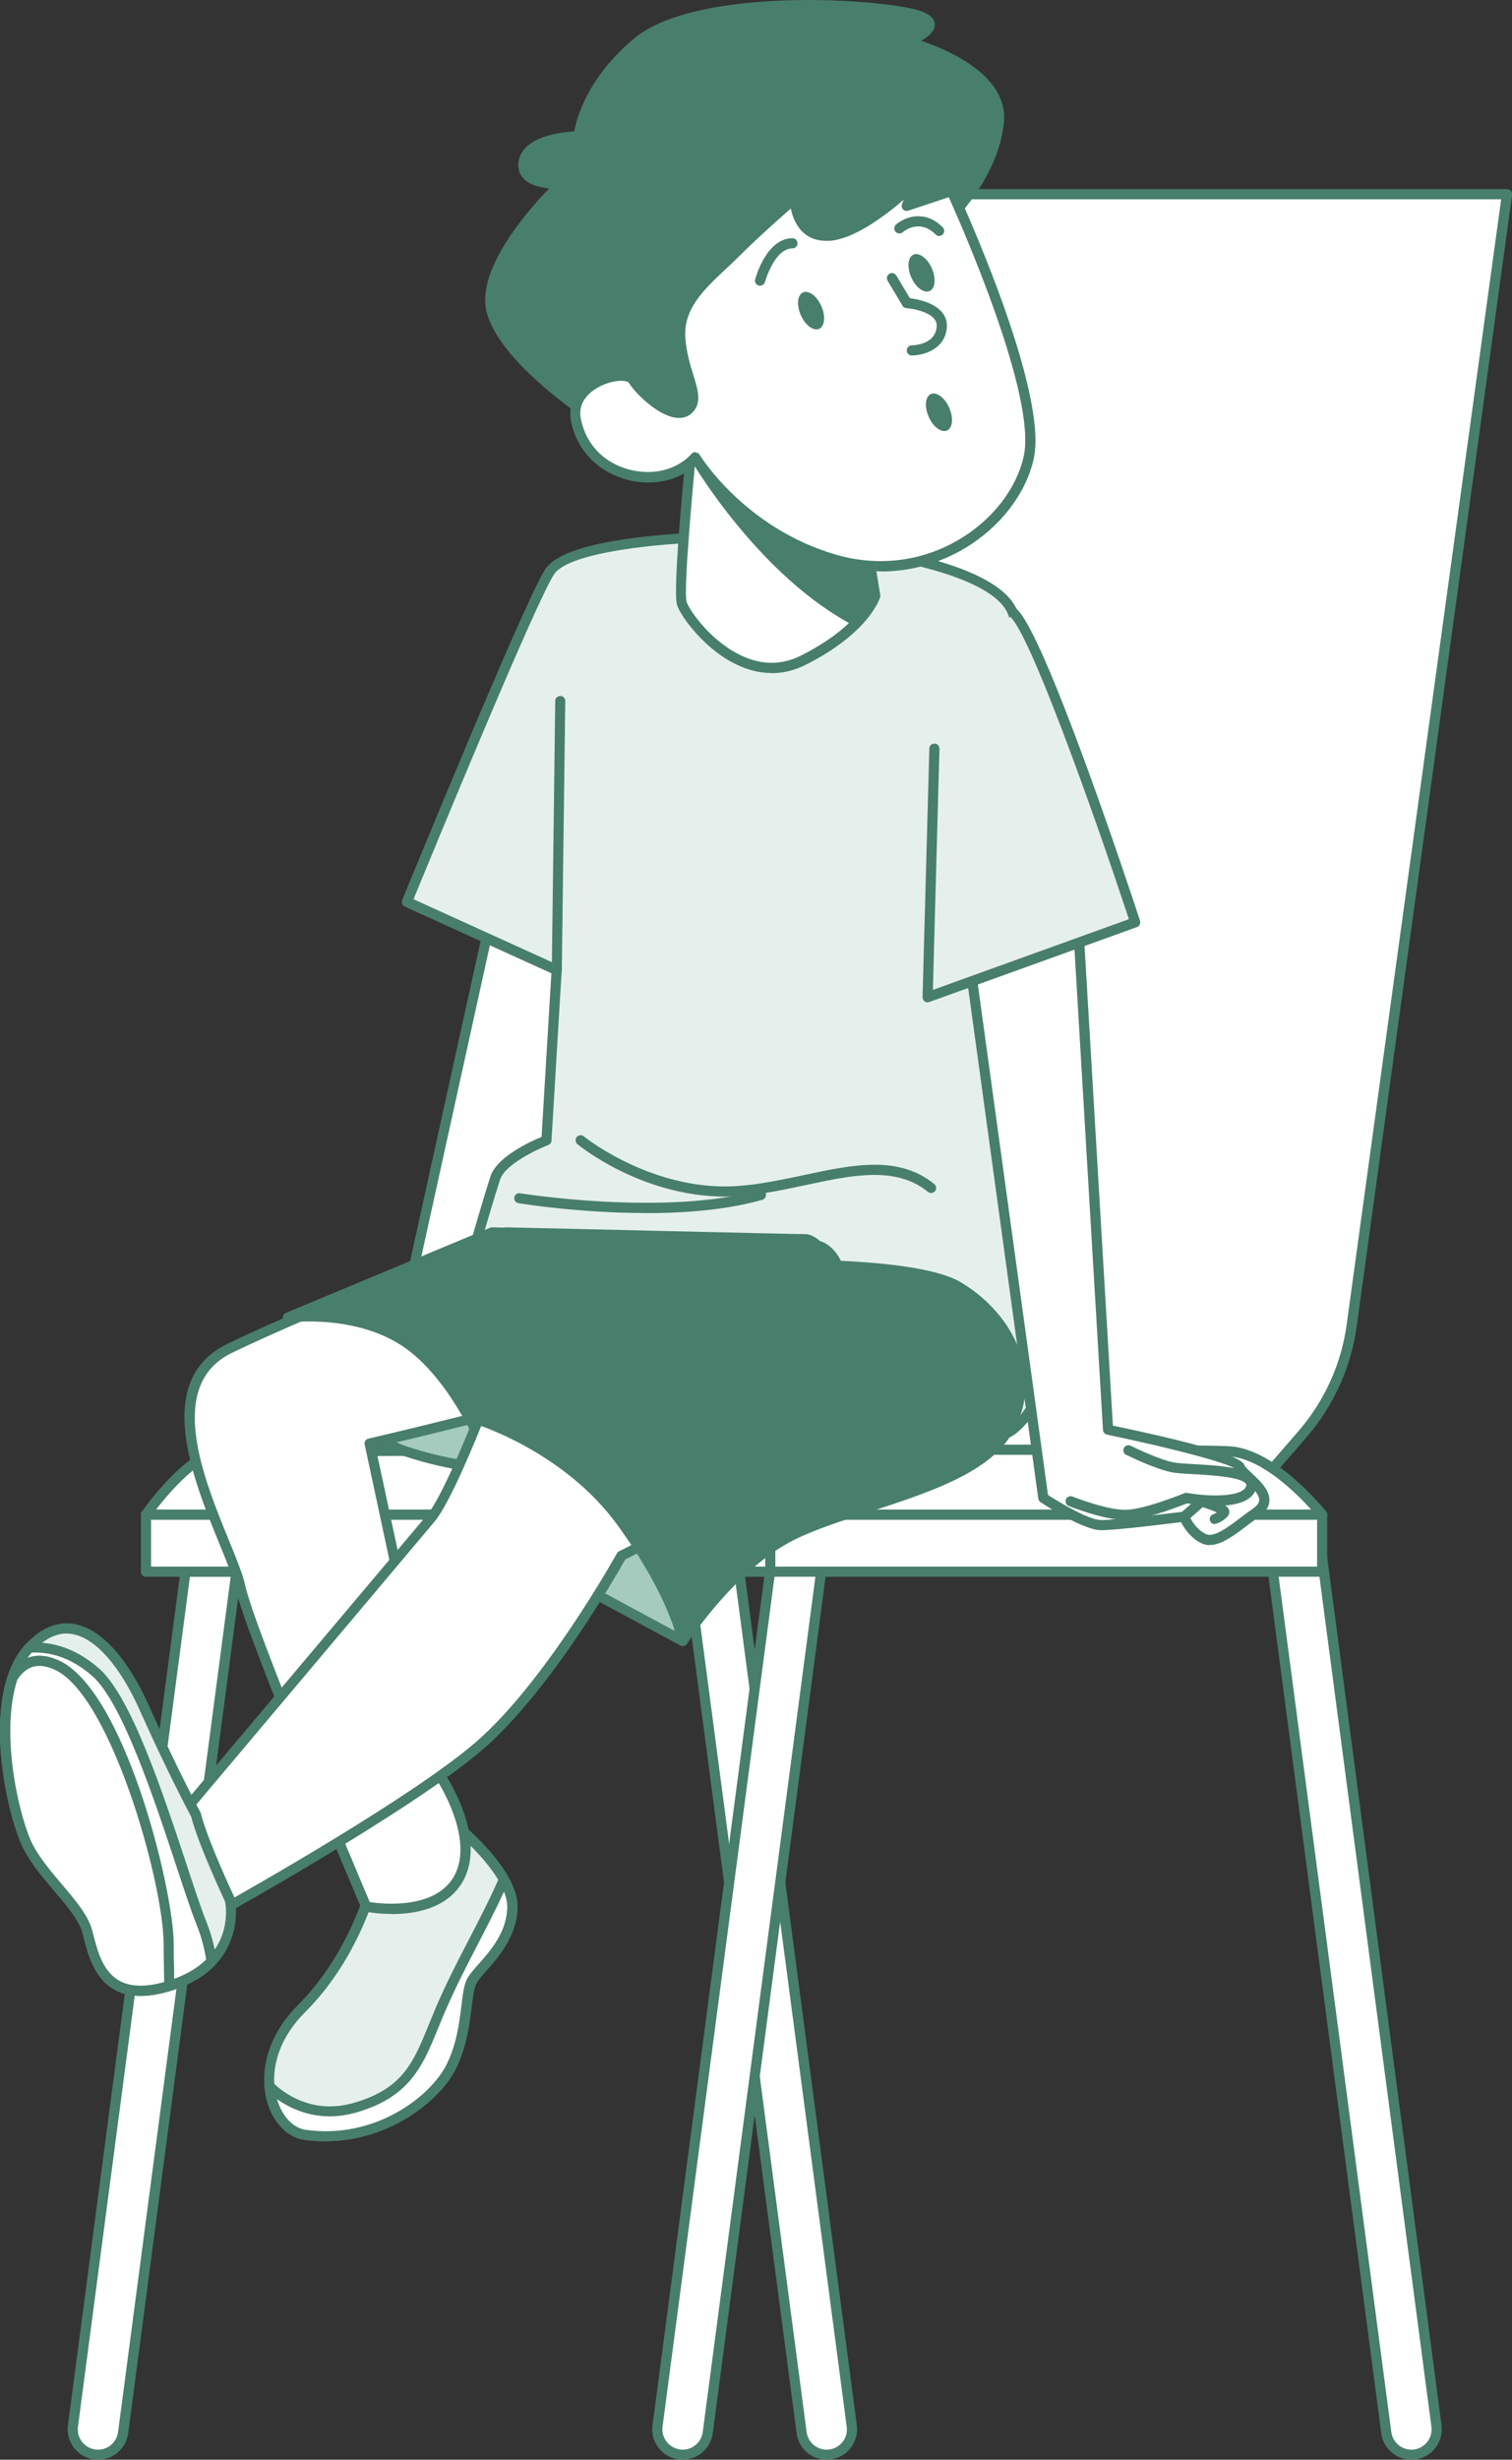 <?xml version="1.0" encoding="UTF-8"?> <svg xmlns="http://www.w3.org/2000/svg" id="Livello_2" data-name="Livello 2" viewBox="0 0 149.34 242.74"><rect x="0" y="0" width="149.34" height="242.74" fill="#333333" stroke="none"/><defs><style> .cls-1 { fill: #fff; } .cls-2 { fill: #e5f0ec; } .cls-3 { fill: #a4cbbe; } .cls-4 { fill: #487e6c; } </style></defs><g id="Character_2" data-name="Character 2"><g><g><path class="cls-1" d="m139.4,242.24c.11,0,.22,0,.33-.02,1.37-.18,2.33-1.44,2.15-2.81l-11.47-87.01c-.18-1.37-1.43-2.33-2.81-2.15-1.37.18-2.33,1.44-2.15,2.81l11.47,87.01c.17,1.26,1.24,2.17,2.48,2.17Z"></path><path class="cls-4" d="m139.4,242.74c-1.5,0-2.78-1.12-2.97-2.61l-11.47-87.01c-.1-.79.11-1.58.59-2.22.49-.64,1.19-1.04,1.99-1.15,1.64-.21,3.15.94,3.37,2.58l11.47,87.01c.1.79-.11,1.58-.59,2.22-.49.64-1.19,1.04-1.99,1.15-.13.02-.26.03-.4.03Zm-11.46-92.01c-.09,0-.17,0-.26.02-.53.07-1,.34-1.33.77-.33.42-.47.95-.4,1.48l11.47,87.01c.14,1.08,1.15,1.87,2.24,1.72,1.09-.14,1.87-1.15,1.72-2.24l-11.47-87.01c-.13-1-.99-1.74-1.98-1.74Z"></path></g><g><path class="cls-1" d="m81.65,242.24c.11,0,.22,0,.33-.02,1.37-.18,2.33-1.44,2.15-2.81l-11.47-87.01c-.18-1.37-1.43-2.33-2.81-2.15-1.37.18-2.33,1.44-2.15,2.81l11.47,87.01c.17,1.26,1.24,2.17,2.48,2.17Z"></path><path class="cls-4" d="m81.65,242.74c-1.5,0-2.78-1.12-2.97-2.61l-11.47-87.01c-.1-.79.11-1.58.59-2.22.49-.64,1.19-1.04,1.99-1.15,1.63-.21,3.15.94,3.37,2.58l11.47,87.01c.1.79-.11,1.58-.59,2.22-.49.64-1.19,1.04-1.99,1.15-.13.02-.26.03-.4.03Zm-11.46-92.01c-.09,0-.17,0-.26.02-.53.07-1,.34-1.33.77-.33.42-.47.95-.4,1.48l11.47,87.01c.14,1.08,1.14,1.87,2.24,1.72,1.09-.14,1.87-1.15,1.72-2.24l-11.47-87.01c-.13-1-.99-1.74-1.98-1.74Z"></path></g><g><path class="cls-1" d="m85.79,19.16h63.05l-15.34,111.61c-.55,4-2.25,7.75-4.89,10.79l-3.21,3.7-63.05-1.67h0c6.65-13.67,11.04-28.34,12.98-43.41l10.45-81.01Z"></path><path class="cls-4" d="m125.41,145.76h-.01l-63.05-1.67c-.17,0-.33-.09-.41-.24-.09-.15-.1-.33-.02-.48,6.64-13.65,10.99-28.21,12.93-43.26l10.45-81.01c.03-.25.25-.44.5-.44h63.05c.14,0,.28.06.38.17.09.11.14.25.12.4l-15.34,111.61c-.56,4.1-2.29,7.92-5.01,11.05l-3.21,3.7c-.09.11-.23.17-.38.17Zm-62.26-2.65l62.04,1.65,3.05-3.52c2.58-2.98,4.24-6.63,4.77-10.53l15.26-111.04h-62.04l-10.4,80.58c-1.92,14.91-6.19,29.33-12.69,42.87Z"></path></g><g><path class="cls-1" d="m9.68,242.24c-.11,0-.22,0-.33-.02-1.37-.18-2.33-1.44-2.15-2.81l11.47-87.01c.18-1.37,1.43-2.33,2.81-2.15,1.37.18,2.33,1.44,2.15,2.81l-11.47,87.01c-.17,1.26-1.24,2.17-2.48,2.17Z"></path><path class="cls-4" d="m9.68,242.74c-.13,0-.26,0-.39-.03-.79-.11-1.5-.51-1.99-1.15-.49-.64-.7-1.42-.59-2.22l11.47-87.01c.1-.8.51-1.5,1.15-1.99.63-.49,1.42-.7,2.22-.59.79.11,1.5.51,1.99,1.15.49.64.7,1.42.59,2.22l-11.47,87.01c-.2,1.49-1.47,2.61-2.97,2.61Zm11.46-92.01c-.44,0-.86.14-1.21.41-.42.32-.69.79-.76,1.33l-11.47,87.01c-.07.53.07,1.05.39,1.48.33.42.8.7,1.33.77,1.11.15,2.1-.64,2.24-1.72l11.47-87.01c.07-.53-.07-1.05-.39-1.48-.33-.42-.8-.7-1.33-.77-.09-.01-.18-.02-.27-.02Z"></path></g><g><path class="cls-1" d="m67.42,242.24c-.11,0-.22,0-.33-.02-1.37-.18-2.33-1.44-2.15-2.81l11.47-87.01c.18-1.37,1.43-2.33,2.81-2.15,1.37.18,2.33,1.44,2.15,2.81l-11.47,87.01c-.17,1.26-1.24,2.17-2.48,2.17Z"></path><path class="cls-4" d="m67.42,242.74c-.13,0-.26,0-.39-.03-.79-.11-1.5-.51-1.99-1.15-.49-.64-.7-1.42-.59-2.22l11.47-87.01c.22-1.64,1.73-2.79,3.37-2.58.79.11,1.5.51,1.99,1.15.49.64.7,1.42.59,2.22l-11.47,87.01c-.2,1.49-1.47,2.61-2.97,2.61Zm11.47-92.01c-.99,0-1.85.73-1.98,1.74l-11.47,87.01c-.07.53.07,1.05.4,1.48.33.42.8.7,1.33.77,1.1.15,2.1-.64,2.24-1.72l11.47-87.01c.14-1.09-.63-2.1-1.72-2.24-.09-.01-.18-.02-.26-.02Z"></path></g><g><g><rect class="cls-1" x="14.42" y="149.47" width="116.17" height="5.64" transform="translate(145.01 304.57) rotate(180)"></rect><path class="cls-4" d="m130.59,155.6H14.42c-.28,0-.5-.22-.5-.5v-5.64c0-.28.22-.5.5-.5h116.17c.28,0,.5.22.5.5v5.64c0,.28-.22.5-.5.5Zm-115.67-1h115.17v-4.64H14.92v4.64Z"></path></g><g><rect class="cls-1" x="14.42" y="149.47" width="61.66" height="5.64" transform="translate(90.5 304.57) rotate(180)"></rect><path class="cls-4" d="m76.08,155.6H14.42c-.28,0-.5-.22-.5-.5v-5.64c0-.28.22-.5.5-.5h61.66c.28,0,.5.22.5.5v5.64c0,.28-.22.5-.5.5Zm-61.16-1h60.66v-4.64H14.92v4.64Z"></path></g><g><path class="cls-1" d="m130.59,149.47s-4.64-5.83-8.99-6.23c-4.35-.4-96.5,0-99.67,0s-7.51,6.23-7.51,6.23h116.17Z"></path><path class="cls-4" d="m130.59,149.97H14.42c-.19,0-.36-.1-.44-.27-.09-.17-.07-.37.03-.52.18-.26,4.54-6.44,7.92-6.44.45,0,2.69,0,6.22-.02,22.19-.08,89.74-.32,93.49.02,4.51.41,9.14,6.17,9.34,6.42.12.15.14.36.06.53-.08.17-.26.28-.45.28Zm-115.18-1h114.09c-1.43-1.58-4.81-4.95-7.94-5.23-2.46-.22-33.88-.23-93.4-.02-3.53.01-5.77.02-6.22.02-2.07,0-5.02,3.27-6.52,5.23Z"></path></g></g></g><g><g><path class="cls-3" d="m48.61,144.87s-3.61,0-8.6-1.66-4.44-5.55-.55-7.76c3.88-2.22,9.15.83,9.15,9.43Z"></path><path class="cls-4" d="m48.61,145.37c-.15,0-3.74-.02-8.75-1.69-2.37-.79-3.77-2.15-3.93-3.82-.17-1.76,1.05-3.58,3.29-4.85,1.79-1.02,3.84-1.02,5.62.01,2.72,1.58,4.28,5.17,4.28,9.85,0,.28-.22.5-.5.5Zm-6.59-10.12c-.79,0-1.58.21-2.31.63-1.85,1.06-2.92,2.55-2.79,3.89.12,1.26,1.28,2.31,3.25,2.97,3.78,1.26,6.78,1.55,7.93,1.62-.11-4.06-1.47-7.13-3.77-8.47-.73-.42-1.52-.64-2.31-.64Z"></path></g><g><path class="cls-1" d="m48.6,90.01l-8.74,39.66,10.08-1.01,10.08-31.26s-4.03-7.06-11.43-7.39Z"></path><path class="cls-4" d="m39.86,130.17c-.14,0-.28-.06-.37-.17-.11-.12-.15-.28-.11-.44l8.74-39.66c.05-.24.27-.43.51-.39,7.58.34,11.67,7.35,11.84,7.65.07.12.08.27.04.4l-10.08,31.26c-.06.19-.23.32-.43.34l-10.08,1.01s-.03,0-.05,0Zm9.13-39.63l-8.5,38.57,9.07-.91,9.91-30.73c-.68-1.07-4.37-6.43-10.48-6.93Z"></path></g><g><g><path class="cls-2" d="m69.44,53.04s-13.11.34-15.12,3.36-14.12,32.6-14.12,32.6l14.79,6.72-1.01,16.81s-4.37,1.68-5.04,3.7-2.02,6.72-2.02,6.72c0,0,10.08,2.69,18.49,3.36,8.4.67,14.45.67,18.15.67s12.44,4.03,13.78,6.72.67,8.07,2.02,7.73c1.34-.34,5.71-5.38,5.71-13.44s-2.69-35.96-2.69-35.96c0,0-.34-26.55-2.35-31.59s-17.14-6.39-17.14-6.39l-13.44-1.01Z"></path><path class="cls-4" d="m99.24,141.95c-.18,0-.36-.05-.51-.16-.59-.41-.72-1.43-.91-3.34-.16-1.56-.34-3.34-.93-4.51-1.17-2.35-9.65-6.45-13.33-6.45s-9.77,0-18.19-.67c-8.35-.67-18.47-3.35-18.58-3.38-.13-.04-.24-.12-.31-.24-.07-.12-.08-.26-.05-.38.01-.05,1.36-4.74,2.02-6.74.64-1.93,3.95-3.44,5.04-3.88l.97-16.15-14.48-6.58c-.24-.11-.36-.4-.26-.64.5-1.21,12.14-29.66,14.16-32.69,2.1-3.15,14.16-3.55,15.53-3.58.02,0,.03,0,.05,0l13.45,1.01c.64.06,15.46,1.43,17.57,6.7,2.03,5.07,2.37,30.69,2.39,31.77.02.24,2.69,27.97,2.69,35.97s-4.32,13.49-6.09,13.93c-.08.02-.16.03-.24.03Zm-51.69-19.36c2.12.54,10.69,2.64,17.9,3.22,8.38.67,14.47.67,18.11.67s12.79,4.12,14.23,7c.67,1.34.86,3.21,1.03,4.86.1,1.02.24,2.42.49,2.63.98-.29,5.26-5.09,5.26-12.98s-2.66-35.64-2.69-35.92c0-.31-.36-26.56-2.32-31.46-1.56-3.9-12.6-5.71-16.72-6.07l-13.41-1.01c-3.59.09-13.16.84-14.7,3.14-1.83,2.75-12.36,28.36-13.89,32.07l14.35,6.52c.19.09.3.28.29.49l-1.01,16.81c-.01.2-.14.37-.32.44-1.15.44-4.26,1.92-4.75,3.39-.53,1.6-1.51,4.95-1.87,6.21Z"></path></g><g><line class="cls-1" x1="54.99" y1="95.73" x2="55.32" y2="69.17"></line><path class="cls-4" d="m54.99,96.23h0c-.28,0-.5-.23-.49-.51l.34-26.55c0-.27.23-.49.5-.49h0c.28,0,.5.23.49.51l-.34,26.55c0,.27-.23.49-.5.49Z"></path></g><path class="cls-4" d="m71.55,118.09c-.26,0-.52,0-.78-.02-7.81-.34-13.5-4.96-13.74-5.16-.21-.17-.24-.49-.07-.7.18-.21.49-.24.7-.07.06.05,5.69,4.6,13.15,4.93,2.82.12,5.74-.5,8.56-1.1,4.82-1.03,9.37-2,12.91.88.21.17.25.49.07.7-.17.21-.49.25-.7.07-3.17-2.58-7.5-1.65-12.07-.67-2.62.56-5.32,1.14-8.03,1.14Z"></path><path class="cls-4" d="m63.79,119.71c-6.51,0-12.21-.91-12.58-.97-.27-.04-.46-.3-.41-.57.04-.27.3-.46.57-.41.14.02,14.45,2.3,23.65-.32.27-.08.54.08.62.34.08.27-.08.54-.34.62-3.5,1-7.64,1.32-11.5,1.32Z"></path></g><g><path class="cls-1" d="m68.62,41.01s-1.78,17.04-1.27,18.56c.51,1.53,5.85,8.65,11.95,5.59,6.1-3.05,7.12-6.36,7.12-6.36l-1.53-9.41-15.26-9.66-1.02,1.27Z"></path><path class="cls-4" d="m76.22,66.42c-.99,0-2-.21-3.01-.63-3.46-1.43-5.97-4.96-6.33-6.06-.52-1.55.95-15.91,1.25-18.77,0-.1.05-.19.11-.26l1.02-1.27c.16-.2.44-.24.66-.11l15.26,9.66c.12.08.2.2.23.34l1.53,9.41c.01.08,0,.15-.02.23-.04.14-1.15,3.55-7.37,6.66-1.08.54-2.18.81-3.31.81Zm-7.12-25.22c-.68,6.56-1.62,17.18-1.28,18.21.29.86,2.56,4.13,5.77,5.45,1.88.78,3.73.73,5.49-.15,5.26-2.63,6.61-5.41,6.83-5.96l-1.47-9.06-14.69-9.3-.65.81Z"></path></g><g><path class="cls-4" d="m70.01,39.97l-1.33,5.17s6.65,11.37,16.01,16.21c1.4-1.48,1.73-2.55,1.73-2.55l-1.53-9.41-14.89-9.43Z"></path><path class="cls-4" d="m84.79,61.98l-.33-.17c-9.38-4.85-15.93-15.93-16.21-16.4l-.1-.18,1.55-6.04,15.66,9.92,1.58,9.75-.04.11s-.38,1.2-1.85,2.74l-.26.27Zm-15.58-16.91c.87,1.42,7.04,11.19,15.36,15.67.86-.98,1.22-1.72,1.33-1.98l-1.47-9.06-14.12-8.94-1.1,4.31Z"></path></g><g><g><path class="cls-4" d="m93.5,21.81s4.67-4.42,5.16-9.83-9.09-7.86-9.09-7.86c0,0,5.41-1.97-.49-2.95-5.9-.98-20.64-1.47-26.05,2.95-5.41,4.42-5.9,9.34-5.9,9.34,0,0-4.91,0-5.41,2.46-.49,2.46,3.69,2.21,3.69,2.21,0,0-8.11,7.62-6.88,12.53s10.07,10.81,12.04,11.79c1.97.98,5.16,3.19,7.86.74,2.7-2.46,1.97-7.86,2.95-10.81.98-2.95,5.41-7.86,6.88-8.35,1.47-.49,4.18.25,8.11-.74,3.93-.98,7.13-1.47,7.13-1.47Z"></path><path class="cls-4" d="m65.65,44.81c-1.7,0-3.34-.87-4.58-1.54-.25-.13-.49-.26-.71-.37-2.16-1.08-11.04-7.08-12.3-12.12-1.05-4.21,4.09-10.03,6.18-12.18-.87-.09-1.97-.34-2.59-1.05-.4-.46-.54-1.06-.41-1.73.48-2.38,4.18-2.78,5.47-2.85.25-1.33,1.38-5.45,6.01-9.24C68.07-.65,82.58-.42,89.16.67c2.12.35,3.09.87,3.17,1.68.06.69-.62,1.26-1.34,1.67,2.69.91,8.59,3.45,8.17,8-.5,5.53-5.12,9.96-5.31,10.15-.07.07-.17.12-.27.13-.03,0-3.22.5-7.08,1.47-2.37.59-4.34.57-5.78.56-.99,0-1.76-.01-2.29.16-1.2.4-5.59,5.11-6.56,8.04-.32.96-.45,2.25-.59,3.6-.27,2.66-.58,5.68-2.5,7.42-1.01.92-2.08,1.25-3.13,1.25Zm-10.23-27.19c.2,0,.38.12.46.3.08.19.04.42-.12.56-.08.07-7.88,7.47-6.74,12.05,1.18,4.71,9.98,10.57,11.78,11.47.23.12.48.25.74.39,1.98,1.05,4.43,2.37,6.57.43,1.63-1.48,1.92-4.3,2.17-6.78.14-1.41.28-2.75.64-3.81.99-2.98,5.44-8.09,7.2-8.67.69-.23,1.54-.22,2.62-.21,1.46,0,3.28.03,5.53-.53,3.41-.85,6.31-1.34,7.01-1.46.69-.69,4.47-4.7,4.9-9.41.45-4.92-8.63-7.31-8.72-7.33-.21-.05-.36-.24-.37-.46-.01-.22.12-.42.33-.49,1.04-.38,1.91-.97,1.93-1.2h0s-.18-.42-2.34-.78c-6.42-1.07-20.54-1.33-25.65,2.84-5.16,4.22-5.71,8.95-5.72,9-.03.25-.24.45-.5.45-1.25,0-4.58.37-4.92,2.06-.07.37-.02.65.18.88.62.71,2.37.77,2.98.74,0,0,.02,0,.03,0Zm38.09,4.19h0,0Z"></path></g><g><g><path class="cls-1" d="m78.51,19.59s-3.44,2.95-5.9,5.41c-2.46,2.46-5.65,4.67-5.41,8.35.25,3.69,2.21,5.9.74,7.13-1.47,1.23-4.67-1.72-5.41-2.95-.74-1.23-6.39.25-5.65,3.93.74,3.69,3.93,5.65,7.13,5.65s4.67-1.97,4.67-1.97c0,0,4.42,7.37,13.76,10.07,9.34,2.7,17.69-3.44,19.17-10.07,1.47-6.63-7.62-26.29-7.62-26.29l-4.42,1.47.98-2.46s-5.16,5.16-8.6,5.41-3.44-3.69-3.44-3.69Z"></path><path class="cls-4" d="m86.99,56.38c-1.56,0-3.13-.22-4.68-.67-8.04-2.33-12.46-7.97-13.7-9.75-.7.64-2.2,1.66-4.59,1.66-3.08,0-6.78-1.89-7.62-6.05-.46-2.32,1.25-3.87,3-4.55,1.37-.53,3.04-.61,3.57.27.54.91,2.5,2.75,3.86,2.98.34.06.6,0,.8-.15.59-.49.39-1.25-.08-2.78-.32-1.05-.73-2.37-.83-3.93-.22-3.31,2.08-5.46,4.3-7.54.43-.4.85-.8,1.25-1.2,2.44-2.44,5.89-5.4,5.93-5.43.15-.13.36-.16.53-.07.18.08.29.26.29.45,0,.02.02,1.7,1,2.61.48.44,1.1.63,1.9.57,3.21-.23,8.23-5.21,8.28-5.26.17-.17.43-.19.63-.06.2.13.28.38.19.6l-.58,1.46,3.4-1.13c.24-.08.5.03.61.26.37.81,9.15,19.89,7.65,26.61-.77,3.45-3.32,6.76-6.83,8.84-2.55,1.51-5.38,2.28-8.28,2.28Zm-18.31-11.73s.02,0,.03,0c.16,0,.32.1.4.24.04.07,4.44,7.24,13.47,9.85,4.17,1.21,8.5.67,12.17-1.51,3.28-1.94,5.66-5.01,6.36-8.2,1.31-5.88-6.12-22.73-7.4-25.57l-4,1.33c-.19.06-.39.01-.52-.13-.13-.14-.17-.35-.1-.53l.17-.42c-1.85,1.59-4.9,3.88-7.29,4.05-1.08.07-1.98-.21-2.66-.84-.73-.68-1.06-1.63-1.2-2.34-1.14.99-3.41,3.01-5.16,4.76-.41.41-.84.82-1.28,1.22-2.14,2.01-4.17,3.91-3.98,6.74.1,1.45.46,2.65.79,3.7.48,1.56.89,2.9-.23,3.84-.42.35-.98.48-1.6.37-1.79-.3-3.94-2.44-4.55-3.45-.11-.18-1.04-.35-2.35.15-.67.26-2.81,1.27-2.38,3.42.73,3.63,3.86,5.25,6.64,5.25s4.21-1.7,4.27-1.77c.09-.12.24-.2.4-.2Z"></path></g><path class="cls-4" d="m90.06,35.08c-.28,0-.5-.22-.5-.5,0-.28.22-.5.5-.5.09,0,2.26-.03,2.45-1.77.04-.33-.04-.62-.25-.86-.62-.74-2.18-1-2.73-1.04-.16-.01-.31-.1-.39-.24l-1.47-2.46c-.14-.24-.07-.54.17-.69.24-.14.54-.07.69.17l1.34,2.24c.65.08,2.33.38,3.16,1.37.39.46.55,1.01.48,1.62-.23,2.1-2.36,2.66-3.45,2.66Z"></path><path class="cls-4" d="m81.12,30.2c.44.99.35,2-.21,2.25-.56.25-1.37-.35-1.81-1.34-.44-.99-.35-2,.21-2.25.56-.25,1.37.35,1.81,1.34Z"></path><path class="cls-4" d="m92.03,26.47c.44.99.35,2-.21,2.25-.56.25-1.37-.35-1.81-1.34s-.35-2,.21-2.25c.56-.25,1.37.35,1.81,1.34Z"></path><path class="cls-4" d="m93.75,40.23c.44.99.35,2-.21,2.25-.56.25-1.37-.35-1.81-1.34-.44-.99-.35-2,.21-2.25.56-.25,1.37.35,1.81,1.34Z"></path><path class="cls-4" d="m75.07,28.2s-.09,0-.13-.02c-.27-.07-.43-.35-.35-.61.04-.17,1.11-4.06,3.68-4.06.28,0,.5.22.5.5s-.22.5-.5.5c-1.78,0-2.7,3.28-2.71,3.31-.06.22-.26.37-.48.37Z"></path><path class="cls-4" d="m92.76,23.29c-.13,0-.26-.05-.35-.15-1.62-1.62-3.18-.28-3.25-.22-.21.18-.52.16-.71-.05-.18-.21-.16-.52.05-.71.8-.7,2.8-1.55,4.61.27.2.2.2.51,0,.71-.1.1-.23.15-.35.15Z"></path></g></g><g><g><path class="cls-2" d="m36.84,185.81s-1.68,7.06-7.06,12.44c-5.38,5.38-3.06,11.95.34,12.44,7.06,1.01,12.77-3.36,14.45-6.72,1.68-3.36,1.34-7.06,2.02-8.4.67-1.34,4.03-3.7,4.03-7.39s-6.05-8.4-6.05-8.4l-7.73,6.05Z"></path><path class="cls-4" d="m32.15,211.32c-.69,0-1.39-.05-2.11-.15-1.56-.22-2.93-1.56-3.57-3.48-.83-2.49-.49-6.37,2.95-9.81,5.22-5.22,6.91-12.13,6.93-12.2.03-.11.09-.21.18-.28l7.73-6.05c.18-.14.44-.14.62,0,.25.2,6.24,4.9,6.24,8.8,0,2.84-1.85,4.94-3.07,6.33-.46.52-.85.97-1.01,1.29-.22.44-.33,1.31-.45,2.3-.21,1.67-.49,3.96-1.56,6.1-1.55,3.1-6.54,7.14-12.86,7.14Zm5.12-25.23c-.3,1.15-2.13,7.49-7.15,12.5-3.12,3.12-3.45,6.58-2.71,8.78.52,1.56,1.58,2.64,2.76,2.81,6.83.98,12.35-3.27,13.93-6.45.99-1.98,1.25-4.09,1.46-5.78.14-1.13.25-2.03.55-2.63.22-.44.63-.91,1.16-1.5,1.19-1.35,2.82-3.21,2.82-5.67,0-2.96-4.36-6.77-5.56-7.76l-7.28,5.7Z"></path></g><g><path class="cls-1" d="m44.57,203.96c1.68-3.36,1.34-7.06,2.02-8.4.67-1.34,4.03-3.7,4.03-7.39,0-.86-.33-1.77-.83-2.66-1.98,4.53-4.26,8.17-6.22,12.75-2.02,4.71-2.69,8.07-8.4,9.75-4.38,1.29-7.37-.97-8.53-2.1.22,2.58,1.7,4.53,3.49,4.79,7.06,1.01,12.77-3.36,14.45-6.72Z"></path><path class="cls-4" d="m32.15,211.32c-.69,0-1.39-.05-2.11-.15-2.07-.3-3.68-2.45-3.92-5.24-.02-.21.1-.4.28-.49.19-.09.41-.05.56.09,1.03,1,3.88,3.2,8.04,1.98,4.79-1.41,5.82-3.95,7.39-7.8.22-.54.45-1.09.69-1.67,1.02-2.37,2.13-4.52,3.21-6.59,1.01-1.95,2.06-3.97,3.02-6.16.08-.17.24-.29.43-.3.19-.02.37.09.46.25.6,1.08.9,2.03.9,2.91,0,2.84-1.85,4.94-3.07,6.33-.46.52-.85.97-1.01,1.29-.22.44-.33,1.31-.45,2.3-.21,1.67-.49,3.96-1.56,6.1-1.55,3.1-6.54,7.14-12.86,7.14Zm-4.79-4.17c.48,1.65,1.56,2.85,2.82,3.03,6.82.98,12.35-3.27,13.93-6.45.99-1.98,1.25-4.09,1.46-5.78.14-1.13.25-2.03.55-2.63.22-.44.63-.91,1.16-1.5,1.19-1.35,2.82-3.21,2.82-5.67,0-.44-.11-.94-.32-1.48-.84,1.84-1.74,3.56-2.6,5.23-1.07,2.06-2.17,4.19-3.18,6.52-.25.57-.47,1.12-.69,1.65-1.56,3.82-2.79,6.83-8.04,8.38-3.61,1.06-6.34-.18-7.93-1.31Z"></path></g></g><g><path class="cls-1" d="m49.94,121.61s-18.15,7.06-27.22,11.43c-9.08,4.37,0,18.82,1.01,23.53s12.44,31.59,12.44,31.59c0,0,6.72,1.34,9.08-2.69,2.35-4.03-1.68-10.08-1.68-10.08l-7.06-32.94s40.33-9.41,43.69-13.11c3.36-3.7.67-7.06-.67-7.06s-29.58-.67-29.58-.67Z"></path><path class="cls-4" d="m38.7,188.88c-1.44,0-2.52-.21-2.63-.23-.16-.03-.3-.14-.36-.29-.47-1.1-11.46-26.99-12.47-31.69-.22-1.02-.85-2.56-1.58-4.35-2.63-6.43-6.61-16.14.85-19.73,8.99-4.33,27.08-11.37,27.26-11.44.06-.02.13-.03.19-.03.28,0,28.24.67,29.57.67.87,0,1.88.86,2.41,2.05.39.88,1.03,3.2-1.37,5.84-3.26,3.59-38.69,12.02-43.47,13.15l6.94,32.37c.5.78,4,6.49,1.64,10.53-1.54,2.63-4.69,3.16-6.97,3.16Zm-2.18-1.17c1.21.18,6.39.76,8.29-2.49,2.17-3.71-1.63-9.5-1.66-9.55-.04-.05-.06-.11-.07-.17l-7.06-32.94c-.06-.27.11-.53.38-.59,11.18-2.61,40.77-10.02,43.44-12.96,1.93-2.12,1.58-3.9,1.19-4.77-.42-.95-1.14-1.46-1.5-1.46-1.31,0-27.36-.62-29.49-.67-1.42.55-18.48,7.23-27.1,11.38-6.61,3.18-2.84,12.37-.36,18.45.75,1.83,1.4,3.42,1.64,4.52.94,4.36,11.14,28.51,12.3,31.25Z"></path></g><g><path class="cls-4" d="m48.6,121.61l-20.17,8.4s7.39-1.01,12.44,3.02c5.04,4.03,7.74,11.83,7.74,11.83,0,0,28.56-11.16,32.26-13.51,3.7-2.35,2.35-7.73,0-8.4-2.35-.67-32.27-1.34-32.27-1.34Z"></path><path class="cls-4" d="m48.61,145.37c-.07,0-.14-.02-.21-.05-.12-.06-.22-.16-.26-.29-.03-.08-2.71-7.71-7.58-11.6-4.81-3.85-11.98-2.93-12.06-2.92-.25.03-.48-.12-.55-.36-.07-.24.06-.5.29-.59l20.17-8.4c.06-.03.14-.04.2-.04,1.22.03,30,.68,32.39,1.36,1.28.37,2.32,1.86,2.59,3.71.34,2.31-.58,4.4-2.46,5.6-3.7,2.35-31.18,13.1-32.35,13.55-.06.02-.12.03-.18.03Zm-17.41-15.97c2.68.07,6.76.67,9.98,3.24,4.42,3.54,7.03,9.77,7.72,11.57,3.75-1.47,28.35-11.15,31.7-13.28,1.54-.98,2.29-2.7,2.01-4.61-.21-1.45-.98-2.63-1.88-2.89-1.87-.53-23.65-1.13-32.03-1.32l-17.5,7.29Z"></path></g><g><path class="cls-3" d="m67.42,161.94l-11.61-6.26s-.55-4.16,4.16-5.82c4.71-1.66,8.87-.83,9.43.55.55,1.39-1.98,11.53-1.98,11.53Z"></path><path class="cls-4" d="m67.42,162.44c-.08,0-.16-.02-.24-.06l-11.61-6.26c-.14-.08-.24-.22-.26-.37,0-.05-.55-4.58,4.49-6.36,4.8-1.69,9.35-.94,10.06.84.59,1.46-1.53,10.12-1.96,11.83-.04.15-.14.27-.28.34-.06.03-.13.04-.2.04Zm-11.13-7.07l10.8,5.82c1.16-4.74,2.14-9.86,1.85-10.6-.42-1.04-4.32-1.85-8.8-.27-3.67,1.3-3.87,4.18-3.85,5.04Z"></path></g><g><path class="cls-1" d="m47.26,140.09s-3.03,7.73-4.71,9.75c-1.68,2.02-25.21,29.91-25.21,29.91l4.03,9.08s18.82-10.42,25.88-16.47c7.06-6.05,14.12-18.82,14.12-18.82l6.05-3.02s-8.07-14.12-20.17-10.42Z"></path><path class="cls-4" d="m21.38,189.33c-.05,0-.11,0-.16-.03-.13-.04-.24-.14-.3-.27l-4.03-9.08c-.08-.17-.05-.38.08-.53.24-.28,23.54-27.92,25.21-29.91,1.61-1.93,4.59-9.53,4.62-9.61.06-.14.17-.25.32-.3,12.34-3.77,20.66,10.5,20.75,10.65.07.12.08.26.04.39-.04.13-.13.24-.25.3l-5.91,2.96c-.82,1.47-7.42,13.05-14.15,18.82-7.02,6.01-25.78,16.42-25.96,16.53-.08.04-.16.06-.24.06Zm-3.45-9.49l3.68,8.29c2.97-1.67,19.01-10.73,25.32-16.15,6.91-5.92,13.93-18.56,14-18.68.05-.09.12-.16.21-.21l5.56-2.78c-1.49-2.33-8.84-12.75-19.08-9.81-.53,1.32-3.13,7.78-4.7,9.66-1.58,1.89-22.7,26.94-25.01,29.68Z"></path></g><g><path class="cls-4" d="m66.41,128.33l-19.16,11.76s8.74,2.69,14.12,10.08c5.38,7.39,6.05,11.76,6.05,11.76,0,0,4.71-7.39,10.76-10.42s17.81-4.71,21.18-10.08.34-11.43-4.71-14.45-24.54-2.02-24.54-2.02"></path><path class="cls-4" d="m67.42,162.44s-.07,0-.1,0c-.2-.04-.36-.21-.39-.41,0-.04-.74-4.37-5.96-11.55-5.21-7.17-13.77-9.87-13.86-9.9-.19-.06-.32-.22-.35-.42-.02-.19.07-.39.23-.49l19.16-11.76c.24-.15.54-.07.69.16.14.24.07.54-.16.69l-18.26,11.21c2.49.95,8.97,3.87,13.37,9.91,3.87,5.32,5.33,9.08,5.86,10.85,1.49-2.12,5.44-7.22,10.32-9.66,2.04-1.02,4.68-1.88,7.48-2.78,5.32-1.73,11.35-3.68,13.5-7.12,1.26-2.02,1.64-4.28,1.1-6.54-.67-2.8-2.78-5.5-5.64-7.22-4.86-2.91-24.06-1.96-24.25-1.95-.31.03-.51-.2-.52-.47-.01-.28.2-.51.47-.52.8-.04,19.71-.98,24.82,2.09,3.13,1.88,5.35,4.74,6.1,7.84.61,2.52.18,5.05-1.23,7.3-2.34,3.75-8.29,5.67-14.04,7.54-2.76.89-5.36,1.74-7.34,2.73-5.85,2.93-10.51,10.17-10.56,10.24-.09.15-.25.23-.42.23Z"></path></g><g><g><path class="cls-2" d="m19.36,179.08s-2.35-4.37-5.04-10.42c-2.69-6.05-7.06-10.76-11.43-6.05-4.37,4.71-1.68,16.81,0,19.83,1.68,3.02,5.04,5.71,5.71,8.07.67,2.35,1.34,7.73,8.4,5.38,7.06-2.35,5.71-8.4,5.71-8.4,0,0-2.69-5.71-3.36-8.4Z"></path><path class="cls-4" d="m13.88,196.97c-.96,0-1.81-.2-2.53-.59-2.04-1.11-2.65-3.5-3.06-5.08-.06-.23-.12-.45-.17-.65-.34-1.19-1.5-2.56-2.72-4-1.07-1.26-2.17-2.55-2.95-3.96-1.76-3.17-4.54-15.45.07-20.41,1.5-1.62,3.11-2.3,4.78-2.02,3.6.6,6.23,5.4,7.47,8.2,2.65,5.96,5,10.34,5.03,10.39.02.04.03.08.04.12.65,2.61,3.3,8.25,3.33,8.31.02.03.03.07.04.1.01.06,1.36,6.52-6.04,8.99-1.21.4-2.3.6-3.28.6Zm-7.29-35.77c-1.13,0-2.25.59-3.34,1.76-4.04,4.35-1.66,16.14.07,19.25.73,1.32,1.8,2.58,2.83,3.8,1.3,1.53,2.52,2.98,2.92,4.38.06.2.12.43.18.67.39,1.5.92,3.55,2.57,4.46,1.2.65,2.89.62,5.02-.09,6.27-2.09,5.51-7.17,5.39-7.77-.29-.62-2.68-5.76-3.35-8.38-.28-.53-2.52-4.76-5.03-10.4-1.98-4.46-4.43-7.24-6.72-7.62-.18-.03-.36-.05-.55-.05Z"></path></g><g><path class="cls-1" d="m20.89,193.56c-.15-1.14-.46-2.44-1.03-3.87-1.93-4.83-6.28-21.02-10.39-24.64-2.6-2.3-5.1-2.55-6.59-2.44-4.37,4.71-1.68,16.8,0,19.83,1.68,3.02,5.04,5.71,5.71,8.07.67,2.35,1.34,7.73,8.4,5.38,1.78-.59,3.02-1.42,3.89-2.33Z"></path><path class="cls-4" d="m13.88,196.97c-.96,0-1.81-.2-2.53-.59-2.04-1.11-2.65-3.5-3.06-5.08-.06-.23-.12-.45-.17-.65-.34-1.19-1.5-2.56-2.72-4-1.07-1.26-2.17-2.55-2.95-3.96-1.76-3.17-4.54-15.45.07-20.41.08-.09.2-.15.33-.16,1.71-.14,4.29.2,6.96,2.56,3.16,2.79,6.32,12.37,8.63,19.36.75,2.28,1.4,4.25,1.89,5.47.54,1.35.9,2.69,1.06,3.99.02.15-.03.3-.13.41-1.02,1.06-2.39,1.89-4.09,2.46-1.21.4-2.3.6-3.28.6Zm-10.76-33.87c-3.85,4.46-1.51,16.03.2,19.1.73,1.32,1.8,2.58,2.83,3.8,1.3,1.53,2.52,2.98,2.92,4.38.06.2.12.43.18.67.39,1.5.92,3.55,2.57,4.45,1.2.65,2.89.63,5.02-.09,1.45-.48,2.63-1.16,3.52-2.03-.17-1.14-.49-2.32-.97-3.51-.5-1.24-1.15-3.23-1.91-5.52-2.14-6.5-5.38-16.31-8.34-18.93-2.31-2.04-4.51-2.4-6.02-2.33Z"></path></g><g><path class="cls-1" d="m5.58,164.29c-2.06-.92-3.42-.15-4.32,1.25-1.85,5.6.23,14.38,1.63,16.9,1.68,3.02,5.04,5.71,5.71,8.07.66,2.32,1.34,7.56,8.11,5.46.02-1.05-.04-2.4-.04-4.12,0-5.71-5.04-24.87-11.09-27.56Z"></path><path class="cls-4" d="m13.89,196.95c-.98,0-1.84-.2-2.58-.61-2-1.12-2.62-3.49-3.02-5.06-.06-.23-.11-.44-.17-.63-.34-1.19-1.5-2.56-2.72-4-1.07-1.26-2.17-2.55-2.95-3.96-1.38-2.49-3.62-11.39-1.67-17.3.01-.04.03-.08.05-.11,1.18-1.86,2.89-2.36,4.94-1.44h0c6.53,2.91,11.39,22.64,11.39,28.02,0,.84.01,1.58.03,2.25.01.71.02,1.33.02,1.87,0,.22-.15.41-.35.47-1.09.34-2.08.5-2.97.5Zm-12.18-31.19c-1.8,5.55.33,14.14,1.61,16.44.73,1.32,1.8,2.58,2.83,3.8,1.3,1.53,2.52,2.98,2.92,4.38.06.2.12.42.18.66.38,1.49.91,3.52,2.54,4.43,1.08.6,2.57.65,4.42.13,0-.44,0-.93-.02-1.47-.01-.67-.03-1.43-.03-2.27,0-6.07-5.25-24.64-10.79-27.1h0c-1.58-.7-2.75-.38-3.66,1.01Z"></path></g></g><g><g><g><path class="cls-1" d="m95.66,94.05l7.39,53.78s4.03,2.69,5.71,2.69,8.19-.84,8.19-.84c0,0,.56,1.49,1.9,2.16,1.34.67,3.26-1.19,5.18-2.54,2.46-1.72-1.29-3.56-1.62-4.57-.34-1.01-12.98-3.63-12.98-3.63l-3.02-51.09-10.76,4.03Z"></path><path class="cls-4" d="m119.48,152.48c-.29,0-.57-.06-.85-.2-1.08-.54-1.71-1.53-1.98-2.07-1.41.18-6.41.8-7.89.8-1.78,0-5.57-2.49-5.99-2.77-.12-.08-.2-.21-.22-.35l-7.39-53.78c-.03-.23.1-.45.32-.54l10.76-4.03c.15-.06.32-.04.45.05.13.09.22.23.23.39l3,50.71c8.33,1.74,12.7,3.04,12.98,3.88.06.18.49.58.8.87.78.73,1.75,1.64,1.68,2.7-.04.58-.39,1.11-1.04,1.56-.38.27-.76.55-1.13.83-1.31.99-2.57,1.94-3.71,1.94Zm-2.53-3.31c.21,0,.39.13.47.32,0,.01.51,1.32,1.66,1.89.8.4,2.18-.64,3.51-1.65.38-.29.77-.58,1.16-.85.39-.27.6-.55.62-.82.04-.59-.74-1.31-1.36-1.9-.49-.46-.88-.83-1.04-1.21-.72-.62-6.94-2.19-12.63-3.37-.22-.05-.38-.23-.4-.46l-2.99-50.41-9.75,3.66,7.31,53.16c1.22.79,4.06,2.48,5.25,2.48,1.63,0,8.07-.83,8.13-.83.02,0,.04,0,.06,0Z"></path></g><path class="cls-4" d="m119.98,150.41c-.21,0-.4-.13-.47-.34-.09-.26.05-.54.31-.63.07-.02.22-.09.37-.18-.32-.16-.85-.35-1.4-.52l-1.49,1.31c-.21.18-.52.16-.71-.05-.18-.21-.16-.52.05-.71l1.7-1.49c.13-.11.3-.15.46-.11,2.37.66,2.53,1.14,2.59,1.32.07.2.03.41-.09.57-.39.52-1.08.76-1.16.78-.05.02-.11.03-.16.03Z"></path><g><path class="cls-1" d="m111.45,143.12s2.69,1.34,4.37,1.68c1.68.34,8.4,0,7.73,2.02-.67,2.02-6.39,1.01-6.39,1.01,0,0-4.03,1.68-6.05,1.68s-5.38-1.34-5.38-1.34"></path><path class="cls-4" d="m111.12,150c-2.09,0-5.42-1.32-5.56-1.38-.26-.1-.38-.39-.28-.65.1-.26.39-.38.65-.28.03.01,3.3,1.31,5.19,1.31s5.82-1.63,5.86-1.64c.09-.04.19-.05.28-.03,2.2.39,5.46.43,5.82-.67.04-.12.02-.18-.01-.22-.48-.7-3.55-.87-5.2-.96-.9-.05-1.68-.09-2.14-.19-1.73-.34-4.38-1.67-4.5-1.72-.25-.12-.35-.42-.22-.67.12-.25.42-.35.67-.22.03.01,2.65,1.32,4.24,1.64.4.08,1.14.12,2,.17,2.95.16,5.27.37,5.97,1.4.22.32.27.7.14,1.1-.74,2.21-5.51,1.58-6.8,1.37-.74.3-4.2,1.66-6.11,1.66Z"></path></g></g><g><path class="cls-2" d="m92.29,73.88l-.67,24.54,20.5-7.39s-9.41-28.57-12.1-30.59"></path><path class="cls-4" d="m91.62,98.92c-.1,0-.21-.03-.29-.09-.13-.1-.21-.25-.21-.42l.67-24.54c0-.27.23-.49.5-.49h.01c.28,0,.49.24.49.51l-.65,23.8,19.36-6.98c-3.78-11.43-9.92-28.49-11.77-29.88-.22-.17-.27-.48-.1-.7.17-.22.48-.26.7-.1,2.74,2.05,11.31,27.89,12.27,30.83.08.26-.05.54-.3.63l-20.5,7.39c-.06.02-.11.03-.17.03Z"></path></g></g></g></g></svg> 